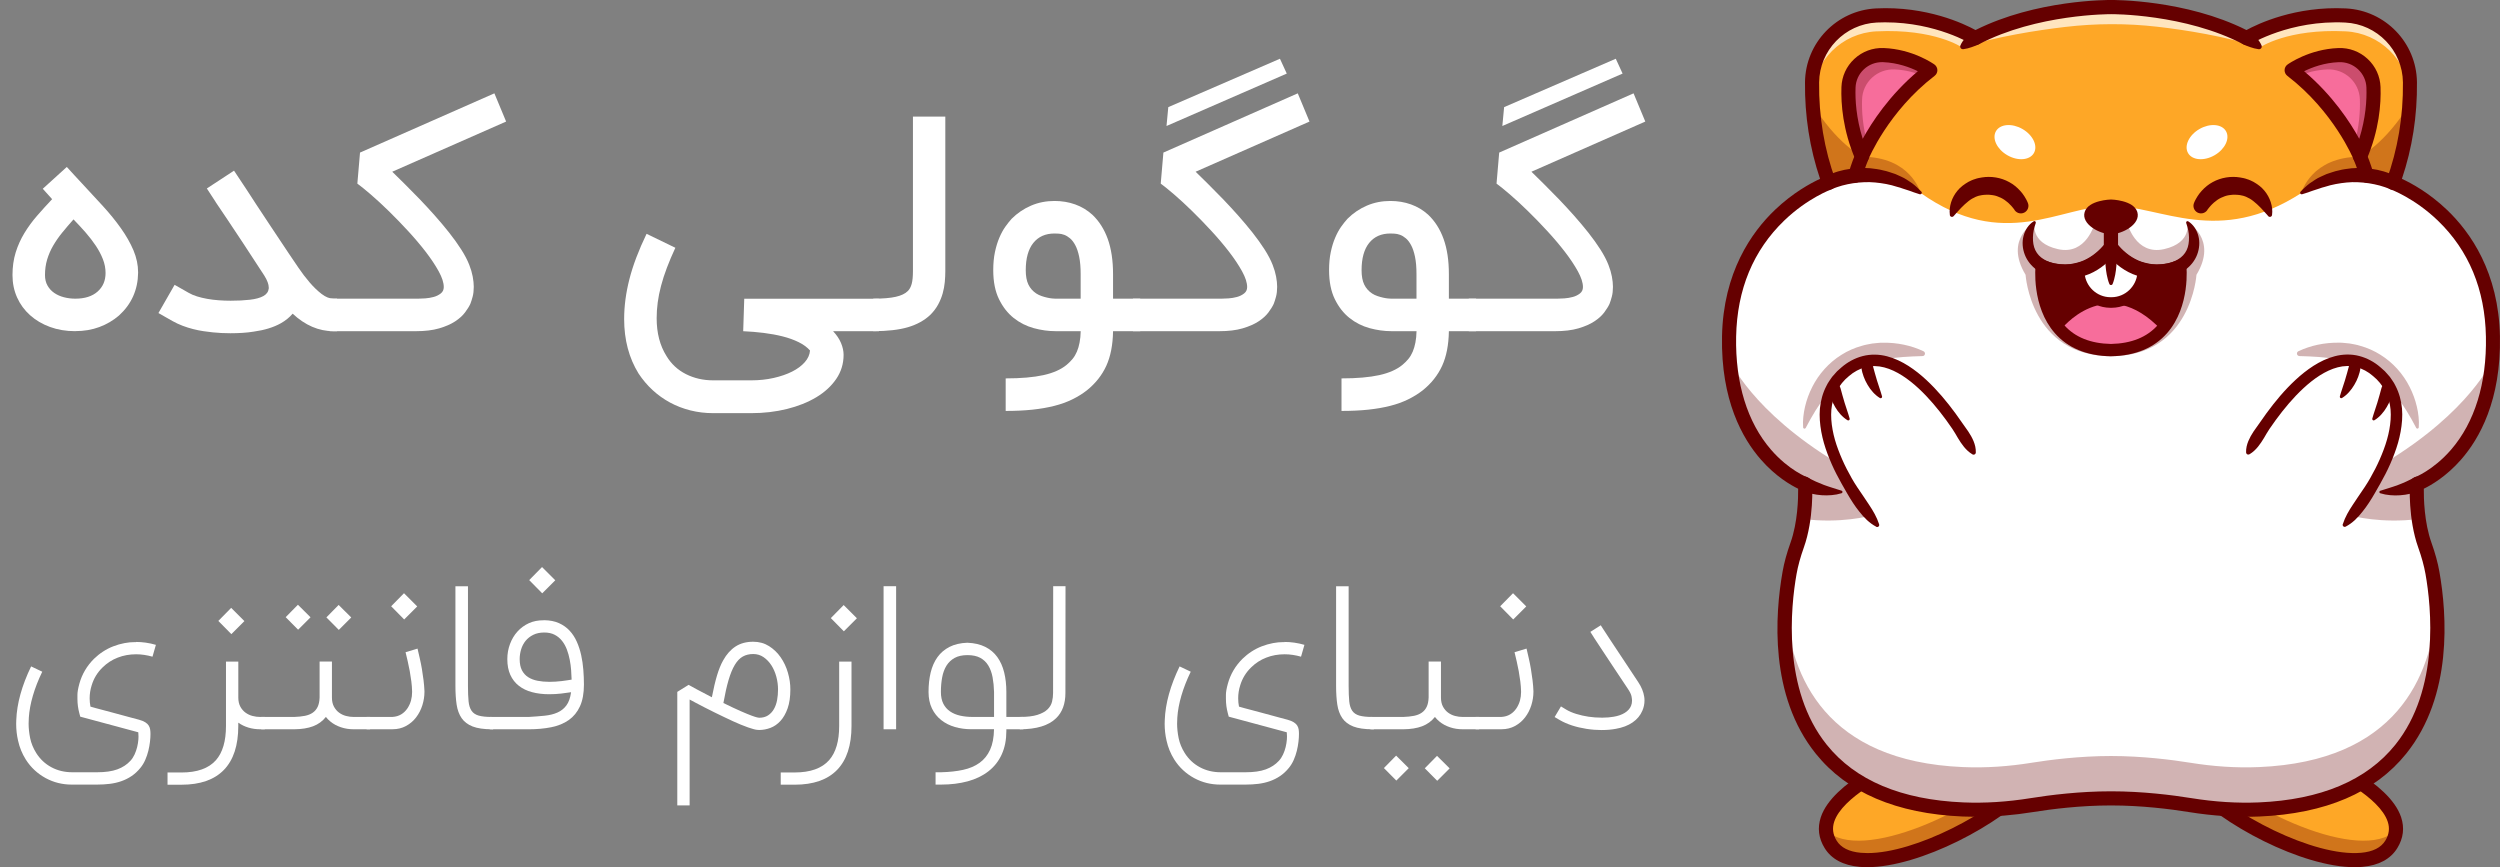 <?xml version="1.0" encoding="UTF-8"?> <svg xmlns="http://www.w3.org/2000/svg" id="Layer_1" data-name="Layer 1" width="956.74" height="331.87" viewBox="0 0 956.74 331.87"><rect x="0" y="0" width="956.74" height="331.87" fill="#808080" stroke="none"/><g><path d="m728.8,290.77s-38.65,15.42-28.23,32.35c10.42,16.94,59.5-5.21,76.22-23.89,16.72-18.67-47.99-8.47-47.99-8.47h0Z" style="fill: #fea726;"></path><g style="fill: none; opacity: .3;"><path d="m775.11,289.57c-.43.7-.99,1.44-1.7,2.24-15.98,17.85-61.5,38.86-74.6,25.91.09,1.77.64,3.58,1.77,5.41,10.42,16.94,59.5-5.21,76.22-23.89,4.61-5.14,3.03-8.09-1.68-9.67h0Z" style="fill: #650000;"></path></g><path d="m714.61,331.87c-1.01,0-1.99-.04-2.94-.13-6.3-.56-10.81-2.99-13.4-7.2-2.31-3.75-2.8-7.72-1.45-11.8,4.57-13.81,29.9-24.05,30.98-24.48.19-.07.38-.13.58-.16.11-.02,11.67-1.83,23.65-2.53,23.03-1.35,27.86,2.46,29.49,5.45,1.57,2.88.65,6.25-2.72,10.02-13.04,14.56-44.18,30.82-64.19,30.82Zm14.91-38.47c-6.89,2.8-24.47,11.69-27.57,21.05-.83,2.52-.53,4.9.92,7.26,1.65,2.68,4.77,4.25,9.28,4.65.82.07,1.68.11,2.56.11,18.32,0,48.02-15.58,60.06-29.03,1.76-1.96,2.27-3.34,2-3.83-.22-.41-2.78-3.92-24.42-2.64-10.66.63-20.96,2.15-22.83,2.43h0Z" style="fill: #650000;"></path></g><g><path d="m886.92,290.77s38.65,15.42,28.23,32.35c-10.42,16.94-59.5-5.21-76.22-23.89-16.72-18.67,47.99-8.47,47.99-8.47h0Z" style="fill: #fea726;"></path><g style="fill: none; opacity: .3;"><path d="m840.61,289.57c.43.7.99,1.44,1.7,2.24,15.98,17.85,61.5,38.86,74.6,25.91-.09,1.77-.64,3.58-1.77,5.41-10.42,16.94-59.5-5.21-76.22-23.89-4.61-5.14-3.03-8.09,1.68-9.67h0Z" style="fill: #650000;"></path></g><path d="m901.11,331.87c-20.01,0-51.15-16.26-64.19-30.82-3.37-3.77-4.29-7.14-2.72-10.02,1.63-2.99,6.45-6.81,29.49-5.45,11.99.71,23.54,2.51,23.65,2.53.2.03.39.09.58.16,1.08.43,26.4,10.67,30.98,24.48,1.35,4.07.86,8.04-1.45,11.8-2.59,4.21-7.1,6.64-13.4,7.2-.95.09-1.93.13-2.94.13h0Zm-46.35-41.18c-13.76,0-15.62,2.58-15.81,2.92-.27.49.25,1.87,2,3.83,12.61,14.09,44.63,30.54,62.62,28.92,4.51-.4,7.63-1.97,9.28-4.65,1.45-2.36,1.76-4.74.92-7.26-3.1-9.36-20.68-18.25-27.57-21.05-1.87-.28-12.2-1.81-22.87-2.43-3.28-.19-6.12-.27-8.58-.27h0Z" style="fill: #650000;"></path></g><g><path d="m924.93,185.24s-.72,12.84,3.03,23.33c1.25,3.49,2.29,7.05,2.93,10.71,3.95,22.41,8.81,87.3-66.4,90.5-8.81.38-17.63-.26-26.33-1.67-6.84-1.1-18.23-2.57-30.29-2.57s-23.45,1.47-30.29,2.57c-8.7,1.41-17.52,2.05-26.33,1.67-75.21-3.2-70.35-68.09-66.4-90.5.64-3.65,1.68-7.21,2.93-10.71,1.16-3.25,1.89-6.72,2.35-9.96,1.02-7.24.68-13.36.68-13.36,0,0-25.91-9.39-28.84-47.36-.22-2.86-.32-5.89-.26-9.09.86-45.23,37.62-58.63,38.21-58.85h0s0,0,0-.01c-3.92-10.75-5.65-21.06-6.21-29.99-.19-2.98-.25-5.8-.22-8.44.14-13.73,10.93-24.91,24.64-25.58,22.25-1.09,37.82,8.65,37.82,8.65,23.16-12.16,51.92-11.87,51.92-11.87,0,0,28.76-.29,51.92,11.87,0,0,15.57-9.75,37.82-8.65,13.71.68,24.5,11.85,24.64,25.58.11,10.53-1.21,24.1-6.44,38.44,0,0,37.34,13.25,38.21,58.85.86,45.6-29.1,56.45-29.1,56.45h0Z" style="fill: #fff;"></path><path d="m922.25,31.5c-.14-13.73-10.93-24.91-24.64-25.58-22.25-1.09-37.82,8.65-37.82,8.65-23.16-12.16-51.92-11.87-51.92-11.87,0,0-28.76-.29-51.92,11.87,0,0-15.57-9.75-37.82-8.65-13.71.68-24.5,11.85-24.64,25.58-.11,10.53,1.21,24.1,6.44,38.42,0,0,0,.01,0,.01,0,0,15.66-9.85,35.07,3.91,31.96,22.65,53.58,4.93,72.88,4.93s41.01,15.67,72.88-4.93c19.98-12.92,35.07-3.91,35.07-3.91,0,0,0,0,0-.01,5.23-14.33,6.55-27.89,6.44-38.42h0Z" style="fill: #fea726;"></path><ellipse cx="771.1" cy="54.39" rx="5.79" ry="8.38" transform="translate(338.45 694.99) rotate(-60)" style="fill: #fff;"></ellipse><ellipse cx="844.62" cy="54.39" rx="8.38" ry="5.79" transform="translate(85.96 429.6) rotate(-30)" style="fill: #fff;"></ellipse><g style="fill: none; opacity: .3;"><path d="m864.49,293.56c-8.81.38-17.63-.26-26.33-1.67-6.84-1.1-18.23-2.57-30.29-2.57s-23.45,1.47-30.29,2.57c-8.7,1.41-17.52,2.05-26.33,1.67-52.44-2.23-65.95-34.46-67.99-61.36-1.97,27.93,4.3,74.86,67.99,77.58,8.81.38,17.63-.26,26.33-1.67,6.84-1.1,18.23-2.57,30.29-2.57s23.45,1.47,30.29,2.57c8.7,1.41,17.52,2.05,26.33,1.67,63.68-2.71,69.96-49.65,67.99-77.58-2.03,26.9-15.54,59.13-67.99,61.36Z" style="fill: #650000;"></path></g><g style="fill: none; opacity: .3;"><path d="m715.62,197.42s-11.32,3.05-25.5,1.19c1.02-7.24.68-13.36.68-13.36,0,0-25.91-9.39-28.84-47.36,0,0,8.43,19.57,41.22,39.33,0,0,3.83,11.75,12.44,20.21h0Z" style="fill: #650000;"></path></g><g style="fill: none; opacity: .3;"><path d="m900.1,197.42s11.32,3.05,25.5,1.19c-1.02-7.24-.68-13.36-.68-13.36,0,0,25.91-9.39,28.84-47.36,0,0-8.43,19.57-41.22,39.33,0,0-3.83,11.75-12.44,20.21h0Z" style="fill: #650000;"></path></g><g style="fill: none; opacity: .3;"><path d="m690.05,163.56c-.11-1.36-.07-2.67.07-4,.13-1.32.36-2.63.66-3.93.61-2.6,1.54-5.15,2.78-7.58,2.45-4.86,6.3-9.24,11.12-12.24,2.39-1.52,5.01-2.68,7.72-3.43,1.34-.44,2.72-.64,4.08-.91.69-.08,1.38-.15,2.06-.21.34-.03.68-.07,1.03-.09l1.03-.02c5.47-.07,10.78,1.03,15.53,3.28.48.23.69.81.46,1.29-.16.34-.49.54-.84.55h0c-5.1.16-9.94.36-14.51,1.26-1.15.14-2.24.53-3.36.75-1.08.36-2.17.63-3.21,1.06-1.06.37-2.05.85-3.07,1.3-.49.26-.97.53-1.46.78-.49.25-.95.57-1.42.84-3.74,2.34-7.01,5.44-9.91,9.1-2.88,3.67-5.41,7.85-7.75,12.37l-.02.03c-.13.26-.45.36-.71.23-.17-.09-.27-.25-.28-.43h0Z" style="fill: #650000;"></path></g><g style="fill: none; opacity: .3;"><path d="m924.66,163.73c-2.34-4.52-4.87-8.69-7.75-12.37-2.9-3.66-6.17-6.76-9.91-9.1-.48-.28-.93-.6-1.42-.84-.49-.24-.98-.51-1.46-.78-1.01-.44-2.01-.93-3.07-1.3-1.03-.43-2.13-.7-3.21-1.06-1.12-.22-2.2-.61-3.36-.75-4.56-.9-9.41-1.11-14.51-1.26h0c-.54-.02-.95-.46-.94-1,.01-.38.24-.69.55-.85,4.75-2.24,10.06-3.34,15.53-3.28l1.03.02c.34.01.68.06,1.03.09.69.06,1.37.13,2.06.21,1.36.26,2.75.46,4.08.91,2.7.75,5.33,1.91,7.71,3.43,4.82,3,8.67,7.38,11.12,12.24,1.24,2.43,2.17,4.98,2.78,7.58.3,1.3.54,2.61.66,3.93.14,1.32.18,2.64.07,4-.02.29-.28.51-.57.48-.19-.01-.34-.13-.43-.28l-.02-.03h0Z" style="fill: #650000;"></path></g><g style="fill: none; opacity: .3;"><path d="m734.98,73.85c-17.77-12.08-35.06-3.9-35.06-3.9,0,0,0,0,0-.01-3.92-10.75-5.65-21.06-6.21-29.99,8.92,14.71,18.82,20.02,18.82,20.02,18.67.07,22.35,13.47,22.46,13.89Z" style="fill: #650000;"></path></g><g style="fill: none; opacity: .3;"><path d="m880.75,73.85c17.77-12.08,35.06-3.9,35.06-3.9,0,0,0,0,0-.01,3.92-10.75,5.65-21.06,6.21-29.99-8.92,14.71-18.82,20.02-18.82,20.02-18.67.07-22.35,13.47-22.46,13.89Z" style="fill: #650000;"></path></g><g style="fill: none; opacity: .3;"><path d="m837.04,85.03s2.11,7.82-8.85,10.31c-10.97,2.5-14.11-9.97-14.11-9.97l-6.21-.35-6.21.35s-3.15,12.46-14.11,9.97c-10.97-2.5-8.85-10.31-8.85-10.31,0,0-11.88,6.3-3.52,20.14,0,0,1.96,31.14,32.7,31.14s32.7-31.14,32.7-31.14c8.36-13.84-3.52-20.14-3.52-20.14h0Z" style="fill: #650000;"></path></g><g style="fill: none; opacity: .7;"><path d="m718.12,12c22.25-1.09,32.69,6.12,32.69,6.12,13.59-4.15,28.47-6.51,39.62-7.82,11.7-1.37,23.52-1.41,35.23-.06,11.02,1.27,25.63,3.62,39.27,7.87,0,0,10.43-7.21,32.69-6.12,13.26.65,23.78,11.12,24.59,24.22.05-1.63.07-3.21.05-4.72-.14-13.73-10.93-24.91-24.64-25.58-22.25-1.09-37.82,8.65-37.82,8.65-23.16-12.16-51.92-11.87-51.92-11.87,0,0-28.76-.29-51.92,11.87,0,0-15.57-9.75-37.82-8.65-13.71.68-24.5,11.85-24.64,25.58-.02,1.51,0,3.09.05,4.72.81-13.1,11.34-23.57,24.59-24.22h0Z" style="fill: #fff;"></path></g><g><path d="m698.64,67.57c.26-.15.45-.24.65-.34.2-.11.4-.2.59-.29.39-.19.79-.36,1.18-.51.79-.33,1.58-.58,2.38-.83,1.61-.46,3.24-.82,4.89-1.03,3.3-.42,6.65-.43,9.91.14.82.07,1.62.32,2.42.49l1.2.28c.4.09.78.24,1.18.36l2.33.77c.75.32,1.49.66,2.23,1.01,1.5.63,2.81,1.63,4.15,2.5.34.22.64.48.95.75.31.26.61.53.9.8.6.54,1.17,1.1,1.71,1.68.23.24.21.62-.03.85-.16.15-.37.19-.57.14h-.05c-.77-.23-1.51-.47-2.23-.73-.73-.23-1.4-.58-2.14-.76-.71-.23-1.43-.45-2.13-.69-.35-.11-.69-.26-1.04-.36l-1.06-.29c-2.77-.92-5.62-1.41-8.45-1.68l-2.13-.13c-.71,0-1.42.04-2.13.03-1.41.05-2.82.19-4.22.4-1.4.2-2.77.52-4.13.87-.66.21-1.35.39-1.99.62-.33.11-.65.23-.96.35-.16.06-.32.12-.46.18l-.39.16-.22.09c-1.38.57-2.95-.09-3.52-1.46-.53-1.28,0-2.72,1.17-3.38h0Z" style="fill: #650000;"></path><path d="m692.15,182.9s.16.09.25.14l.33.18.7.36c.48.24.97.48,1.47.71,1.01.46,2.05.89,3.11,1.29,1.08.37,2.17.78,3.29,1.11l3.46,1.09h0c.27.09.42.37.33.64-.05.17-.19.29-.34.34-.61.18-1.23.33-1.85.46-.62.11-1.26.21-1.89.26-1.27.13-2.55.12-3.83.04-1.28-.09-2.57-.28-3.85-.57-.64-.14-1.28-.33-1.91-.54-.32-.11-.64-.22-.96-.36-.16-.07-.32-.13-.49-.21-.17-.08-.3-.14-.55-.27l-.23-.12c-1.32-.71-1.81-2.36-1.1-3.68s2.36-1.81,3.68-1.1c.12.06.24.14.35.22h0Z" style="fill: #650000;"></path><path d="m914.52,72.32l-.39-.16c-.14-.06-.3-.12-.46-.18-.31-.12-.63-.24-.96-.35-.65-.24-1.33-.41-1.99-.62-1.36-.34-2.73-.67-4.13-.87-1.39-.21-2.8-.35-4.22-.4-.71,0-1.42-.02-2.13-.03l-2.13.13c-2.83.28-5.68.77-8.45,1.68l-1.06.29c-.35.1-.69.24-1.04.36-.7.24-1.41.46-2.13.69-.74.18-1.4.54-2.14.76-.72.26-1.46.5-2.23.71h-.05c-.32.1-.65-.08-.74-.4-.06-.21,0-.42.14-.57.54-.59,1.12-1.15,1.71-1.68.29-.27.59-.54.9-.8.3-.27.61-.53.95-.75,1.34-.87,2.65-1.87,4.15-2.5.73-.35,1.47-.69,2.23-1.01l2.33-.77c.39-.12.78-.27,1.18-.36l1.2-.28c.8-.17,1.6-.42,2.42-.49,3.26-.57,6.62-.56,9.91-.14,1.65.21,3.28.57,4.89,1.03.8.26,1.6.51,2.38.83.39.15.79.32,1.18.51.19.09.39.18.59.29.2.1.39.19.65.34,1.3.73,1.76,2.37,1.03,3.67-.68,1.2-2.14,1.69-3.38,1.18l-.22-.09h0Z" style="fill: #650000;"></path><path d="m926.27,187.59c-.24.13-.37.19-.55.27-.16.08-.32.14-.49.21-.32.14-.64.25-.96.36-.63.21-1.27.4-1.91.54-1.28.29-2.56.48-3.85.57-1.28.09-2.57.09-3.83-.04-.63-.05-1.26-.16-1.89-.26-.62-.13-1.24-.28-1.85-.46-.27-.08-.42-.36-.34-.63.05-.17.18-.29.33-.34h.01s3.46-1.09,3.46-1.09c1.13-.33,2.22-.74,3.29-1.11,1.07-.41,2.11-.83,3.11-1.29.5-.23.99-.47,1.47-.71l.7-.36.33-.18c.1-.05.23-.13.25-.14,1.2-.9,2.9-.66,3.8.54.9,1.2.66,2.9-.54,3.8-.11.08-.22.15-.33.21l-.24.13h0Z" style="fill: #650000;"></path><path d="m905.71,69.89c-1.19,0-2.29-.8-2.61-2.01-.86-3.24-2.37-6.84-2.39-6.88-.58-1.38.07-2.96,1.45-3.54,1.38-.58,2.96.07,3.54,1.44.07.16,1.67,3.98,2.63,7.58.39,1.44-.47,2.92-1.91,3.31-.23.06-.47.09-.7.09h0Z" style="fill: #650000;"></path><path d="m710.01,69.89c-.23,0-.46-.03-.7-.09-1.44-.39-2.3-1.87-1.91-3.31.96-3.6,2.56-7.42,2.63-7.58.58-1.38,2.16-2.02,3.54-1.44s2.02,2.16,1.45,3.54c-.01.04-1.52,3.65-2.39,6.88-.32,1.21-1.41,2.01-2.61,2.01h0Z" style="fill: #650000;"></path><path d="m757.37,16.87c-.42.24-.9.45-1.38.64-.48.19-.97.37-1.46.54-.49.17-1,.32-1.52.46-.52.13-1.06.24-1.62.31h-.07c-.56.09-1.08-.31-1.16-.87-.02-.18,0-.36.07-.52.24-.59.53-1.1.86-1.58.33-.47.67-.92,1.04-1.33.36-.42.74-.82,1.14-1.19.4-.37.79-.73,1.25-1.04h0c1.23-.85,2.92-.53,3.76.7.84,1.23.53,2.92-.71,3.76-.07.05-.14.09-.21.13h0Z" style="fill: #650000;"></path><path d="m861.21,12.28c.46.31.86.67,1.25,1.04.39.38.77.77,1.14,1.19.37.41.71.86,1.04,1.33.32.48.62,1,.86,1.58.21.53-.04,1.13-.57,1.34-.17.07-.35.09-.52.07h-.07c-.57-.09-1.11-.19-1.62-.32-.51-.14-1.03-.28-1.52-.46-.5-.16-.99-.34-1.46-.54-.47-.19-.96-.4-1.38-.64-1.3-.73-1.77-2.38-1.04-3.68s2.38-1.77,3.68-1.04c.07.04.14.08.2.13h0s0,0,0,0Z" style="fill: #650000;"></path><g><path d="m807.86,94.59c12.06,14.73,26.49,7.04,26.49,7.04,0,0,3.52,31.79-26.49,32.37-30.01-.58-26.49-32.37-26.49-32.37,0,0,14.43,7.69,26.49-7.04Z" style="fill: #650000;"></path><path d="m817.95,81.16c-1.38-4.63-10.08-4.81-10.08-4.81,0,0-8.71.18-10.08,4.81-1.38,4.63,5.77,8.47,10.08,8.47s11.46-3.84,10.08-8.47Z" style="fill: #650000;"></path><path d="m788.52,126.34s17.3-22.71,38.69,0c0,0-19.57,17.1-38.69,0Z" style="fill: #f76d9b;"></path><g><path d="m807.86,94.59c3.77,5.69,12.17,8.64,12.17,8.64v.48c0,6.58-5.27,11.97-11.85,12.04-.1,0-.21,0-.32,0s-.21,0-.32,0c-6.58-.07-11.85-5.47-11.85-12.04v-.48s8.4-2.95,12.17-8.64h0Z" style="fill: #fff;"></path><path d="m807.86,117.79h-.33c-7.65-.09-13.86-6.4-13.86-14.07v-.48c0-.86.54-1.63,1.36-1.91.08-.03,7.81-2.81,11.15-7.85.38-.57,1.01-.91,1.69-.91s1.31.34,1.69.91c3.34,5.04,11.07,7.82,11.15,7.85.81.29,1.35,1.05,1.35,1.91v.48c0,7.67-6.21,13.99-13.85,14.07h-.34,0Zm-10.1-13.19c.44,5.06,4.67,9.08,9.81,9.14h.6c5.12-.06,9.35-4.08,9.8-9.14-2.27-.97-6.83-3.21-10.1-6.75-3.27,3.54-7.83,5.78-10.1,6.75Z" style="fill: #650000;"></path><path d="m809.89,94.59c.17,1.17.2,2.35.2,3.52,0,1.17-.06,2.35-.15,3.52-.09,1.17-.24,2.35-.46,3.52-.24,1.17-.51,2.35-.99,3.52-.14.35-.54.51-.88.37-.18-.07-.31-.21-.37-.37-.48-1.17-.75-2.35-.99-3.52-.22-1.17-.37-2.35-.46-3.52-.1-1.17-.16-2.35-.15-3.52,0-1.17.04-2.35.2-3.52.16-1.12,1.2-1.9,2.31-1.74.92.13,1.61.86,1.74,1.74h0Z" style="fill: #650000;"></path></g><path d="m807.86,136.36h-.05c-9.22-.18-16.43-3.16-21.43-8.86-9.01-10.25-7.43-25.49-7.36-26.14.09-.78.55-1.46,1.25-1.83.69-.37,1.52-.36,2.21,0,.51.27,12.92,6.53,23.55-6.45.45-.55,1.12-.87,1.83-.87s1.38.32,1.83.87c10.63,12.99,23.04,6.72,23.56,6.45.69-.36,1.52-.36,2.21,0,.69.37,1.16,1.05,1.24,1.82.07.64,1.64,15.88-7.36,26.14-5,5.7-12.22,8.68-21.43,8.86h-.05,0Zm-24.25-31.39c.05,4.58.92,13.28,6.34,19.43,4.08,4.64,10.11,7.07,17.91,7.23,7.8-.16,13.82-2.59,17.91-7.23,5.42-6.15,6.29-14.85,6.34-19.43-5.1,1.46-15.16,2.6-24.25-6.83-9.08,9.42-19.15,8.29-24.25,6.83h0Z" style="fill: #650000;"></path><path d="m810.56,88.07v6.51l-.41-1.43.15.2c.06.08.12.16.19.25.13.17.27.34.42.5.28.34.6.66.9.99.63.64,1.29,1.26,2,1.82,1.39,1.13,2.92,2.07,4.53,2.79,1.63.69,3.34,1.11,5.09,1.37l1.33.08c.22.01.44.04.67.04l.67-.04,1.35-.06,1.33-.19.67-.09c.22-.03.42-.11.63-.16l1.26-.34,1.17-.49.29-.12.26-.16.53-.32c1.4-.84,2.52-2.02,3.22-3.47.71-1.46.93-3.15.91-4.88-.04-1.76-.36-3.55-1.06-5.49v-.03c-.11-.28.04-.59.31-.69.16-.06.33-.03.46.05,1.95,1.2,3.28,3.31,3.88,5.59.61,2.3.41,4.83-.47,7.15-.88,2.33-2.53,4.37-4.53,5.8l-.76.52-.38.26-.4.2-1.63.79c-.55.2-1.11.38-1.67.57-.28.09-.56.2-.84.26l-.84.18c-.56.11-1.13.24-1.7.34l-1.71.15-.86.07c-.29,0-.58,0-.87-.01l-1.74-.05c-2.32-.22-4.61-.76-6.77-1.65-2.15-.9-4.13-2.15-5.9-3.61-.89-.73-1.7-1.54-2.49-2.38-.38-.43-.76-.86-1.11-1.33-.18-.22-.35-.46-.53-.71-.09-.12-.17-.24-.26-.38l-.29-.44h0c-.28-.43-.41-.92-.41-1.4v-6.55c0-1.49,1.21-2.7,2.7-2.7s2.7,1.21,2.7,2.7h0Z" style="fill: #650000;"></path><path d="m810.56,88.07v6.55c0,.51-.15.99-.41,1.4h0l-.29.44c-.09.13-.17.26-.26.38-.17.24-.35.48-.53.71-.35.47-.73.9-1.11,1.33-.78.84-1.6,1.65-2.49,2.38-1.77,1.46-3.75,2.71-5.9,3.61-2.16.89-4.46,1.43-6.77,1.65l-1.74.05c-.29,0-.58.02-.87.01l-.86-.07-1.71-.15c-.57-.1-1.13-.22-1.7-.34l-.84-.18c-.28-.06-.56-.17-.84-.26-.56-.19-1.12-.37-1.67-.57l-1.63-.79-.4-.2-.38-.26-.76-.52c-2-1.43-3.65-3.47-4.53-5.8-.89-2.32-1.08-4.85-.47-7.15.6-2.28,1.93-4.39,3.88-5.59.25-.16.59-.08.74.18.09.14.1.31.05.46v.03c-.71,1.94-1.04,3.73-1.07,5.49-.03,1.74.2,3.43.91,4.88.7,1.46,1.82,2.63,3.22,3.47l.53.32.26.16.29.12,1.17.49,1.26.34c.21.05.41.13.63.16l.67.09,1.33.19,1.35.06.67.04c.22,0,.45-.03.67-.04l1.33-.08c1.75-.26,3.46-.68,5.09-1.37,1.61-.72,3.14-1.65,4.53-2.79.7-.56,1.36-1.17,2-1.82.3-.33.62-.65.9-.99.15-.17.28-.34.42-.5.07-.09.14-.17.19-.25l.15-.2-.41,1.43v-6.51c0-1.49,1.21-2.7,2.7-2.7s2.7,1.21,2.7,2.7h0Z" style="fill: #650000;"></path><path d="m746.2,82.29c-.23-1.71,0-3.32.49-4.92.51-1.58,1.34-3.1,2.47-4.45,1.11-1.36,2.6-2.44,4.17-3.34l1.23-.59c.41-.2.85-.31,1.28-.46.86-.33,1.74-.46,2.63-.62,3.44-.57,7.26,0,10.45,1.78,1.61.86,3,2.02,4.18,3.32.3.32.57.66.85,1,.26.35.51.7.75,1.07.24.37.47.74.67,1.13.11.19.21.4.31.6.05.1.1.21.15.32l.17.39c.69,1.45.07,3.18-1.38,3.87-1.45.69-3.18.07-3.87-1.38,0,.01-.05-.04-.09-.09l-.12-.15c-.09-.11-.16-.22-.26-.33l-.56-.66c-.39-.44-.81-.83-1.23-1.22-.86-.76-1.79-1.4-2.76-1.87-.98-.45-1.98-.85-3.07-1-.26-.07-.54-.08-.82-.1-.28-.02-.55-.06-.83-.08l-.86.02c-.29,0-.58,0-.84.04-.55.07-1.11.11-1.63.26-.26.07-.54.09-.79.2-.25.1-.5.19-.76.28-.99.43-1.96.98-2.86,1.72-.91.72-1.82,1.55-2.74,2.5-.91.94-1.84,2.01-2.82,3.11l-.08.09c-.31.34-.83.37-1.17.07-.15-.14-.24-.32-.27-.51h0Z" style="fill: #650000;"></path><path d="m867.99,82.64c-.98-1.09-1.91-2.17-2.82-3.11-.91-.95-1.83-1.77-2.74-2.5-.9-.74-1.86-1.29-2.86-1.72-.26-.09-.51-.19-.76-.28-.25-.11-.53-.13-.79-.2-.52-.16-1.08-.2-1.63-.26-.27-.05-.56-.05-.84-.04l-.86-.02c-.28.01-.55.06-.83.08-.28.02-.56.03-.82.1-1.09.15-2.08.55-3.07,1-.97.47-1.9,1.11-2.76,1.87-.42.39-.85.79-1.23,1.22l-.56.66c-.1.11-.18.22-.26.33l-.12.15s-.08.1-.09.09c-.69,1.45-2.42,2.06-3.87,1.38-1.45-.69-2.06-2.42-1.38-3.87l.17-.39c.05-.12.1-.22.15-.32.1-.2.2-.41.31-.6.2-.39.43-.76.67-1.13.24-.36.5-.71.75-1.07.27-.34.55-.68.85-1,1.18-1.3,2.57-2.46,4.18-3.32,3.19-1.77,7.02-2.35,10.45-1.78.88.16,1.77.29,2.63.62.43.16.87.26,1.28.46l1.23.59c1.57.9,3.06,1.98,4.17,3.34,1.13,1.34,1.95,2.86,2.47,4.45.5,1.59.73,3.21.49,4.92-.06.46-.48.77-.94.71-.2-.03-.38-.13-.51-.27l-.08-.09h0Z" style="fill: #650000;"></path></g></g><g><path d="m712.51,59.96s7.53-18.75,26.2-33.08c0,0-7.52-5.39-17.94-5.79-7.1-.27-13.12,5.24-13.37,12.34-.24,6.69.63,16.06,5.11,26.53h0Z" style="fill: #f76d9b;"></path><g style="fill: none; opacity: .3;"><path d="m712.61,38c.23-6.58,5.8-11.68,12.38-11.43,4.37.17,8.18,1.28,11.05,2.45.87-.72,1.75-1.44,2.67-2.15,0,0-7.52-5.39-17.94-5.79-7.1-.27-13.12,5.24-13.37,12.34-.24,6.69.63,16.06,5.11,26.53,0,0,.72-1.78,2.25-4.66-1.91-6.73-2.31-12.7-2.15-17.29h0Z" style="fill: #650000;"></path></g><path d="m712.52,62.66c-1.08,0-2.06-.64-2.48-1.64-4.81-11.24-5.55-21.26-5.33-27.69.15-4.13,1.9-7.96,4.93-10.78,3.06-2.85,7.05-4.33,11.24-4.17,11.11.42,19.08,6.06,19.42,6.3.69.5,1.11,1.3,1.13,2.15.01.86-.38,1.67-1.06,2.19-17.82,13.68-25.27,31.76-25.34,31.94-.41,1.01-1.39,1.68-2.48,1.69h-.03Zm7.75-38.88c-2.59,0-5.05.96-6.95,2.73-1.98,1.83-3.11,4.32-3.21,7.01-.17,4.75.25,11.66,2.75,19.6,3.44-6.29,10.17-16.63,21.09-25.86-2.94-1.44-7.67-3.25-13.28-3.47-.13,0-.27,0-.4,0h0Z" style="fill: #650000;"></path></g><g><path d="m903.21,59.96s-7.53-18.75-26.2-33.08c0,0,7.52-5.39,17.94-5.79,7.1-.27,13.12,5.24,13.37,12.34.24,6.69-.63,16.06-5.11,26.53h0Z" style="fill: #f76d9b;"></path><g style="fill: none; opacity: .3;"><path d="m903.11,38c-.23-6.58-5.8-11.68-12.38-11.43-4.37.17-8.18,1.28-11.05,2.45-.87-.72-1.75-1.44-2.67-2.15,0,0,7.52-5.39,17.94-5.79,7.1-.27,13.12,5.24,13.37,12.34.24,6.69-.63,16.06-5.11,26.53,0,0-.72-1.78-2.25-4.66,1.91-6.73,2.31-12.7,2.15-17.29h0Z" style="fill: #650000;"></path></g><path d="m903.21,62.66h-.03c-1.09-.01-2.07-.68-2.48-1.69-.09-.21-7.53-18.28-25.34-31.94-.68-.52-1.07-1.33-1.06-2.19.01-.86.43-1.65,1.13-2.15.33-.24,8.3-5.87,19.42-6.3,4.19-.17,8.18,1.32,11.24,4.17,3.03,2.82,4.79,6.65,4.93,10.78.23,6.43-.51,16.45-5.33,27.69-.43.99-1.4,1.64-2.48,1.64h0Zm-21.43-35.4c10.92,9.23,17.65,19.57,21.09,25.86,2.5-7.93,2.92-14.84,2.75-19.6-.09-2.68-1.23-5.17-3.21-7.01-2-1.86-4.61-2.83-7.36-2.72-5.6.21-10.34,2.02-13.28,3.47h0Z" style="fill: #650000;"></path></g><path d="m756.18,312.59c-1.7,0-3.39-.04-5.06-.11-25.36-1.08-44.28-9.17-56.24-24.06-17.82-22.17-15.6-53.13-12.7-69.62.61-3.47,1.61-7.12,3.05-11.14,2.75-7.71,2.96-16.95,2.92-20.63-2.8-1.35-8.57-4.65-14.25-11.13-7.05-8.04-15.36-22.74-14.89-47.16.47-24.49,11.28-39.85,20.27-48.43,6.9-6.58,13.71-10.24,17.25-11.87-3.96-11.71-5.9-24.13-5.76-36.97.16-15.1,12.12-27.51,27.22-28.25,19.32-.95,33.67,5.89,38.03,8.28C779.24-.15,806.71-.01,807.89,0c1.13-.01,28.59-.15,51.82,11.5,4.36-2.38,18.71-9.23,38.03-8.28,15.1.74,27.06,13.15,27.22,28.25.14,12.84-1.8,25.26-5.76,36.97,3.54,1.63,10.36,5.29,17.25,11.87,8.99,8.58,19.8,23.94,20.27,48.43.46,24.42-7.84,39.13-14.89,47.16-5.68,6.48-11.45,9.78-14.25,11.13-.04,3.69.17,12.92,2.92,20.63,1.44,4.03,2.43,7.67,3.05,11.14,2.9,16.48,5.12,47.45-12.7,69.62-11.96,14.88-30.88,22.98-56.24,24.06-8.56.36-17.61-.21-26.88-1.7-7.19-1.16-18.2-2.54-29.86-2.54s-22.67,1.38-29.86,2.54c-7.47,1.2-14.78,1.81-21.82,1.81h0ZM721.57,8.54c-1.09,0-2.19.03-3.32.08-12.25.6-21.95,10.67-22.08,22.91-.14,13.07,1.97,25.69,6.29,37.48.25.68.21,1.43-.09,2.08s-.86,1.16-1.54,1.4c-.09.03-9.06,3.31-17.99,11.89-11.88,11.43-18.08,26.38-18.43,44.46-.34,17.82,4.28,32.78,13.35,43.26,6.84,7.91,13.91,10.58,13.98,10.61,1.01.37,1.71,1.31,1.77,2.39.03.55.7,13.51-3.18,24.39-1.33,3.74-2.25,7.09-2.81,10.26-2.21,12.54-5.51,44.02,11.59,65.29,10.94,13.62,28.52,21.03,52.26,22.04,8.2.35,16.88-.2,25.79-1.64,7.38-1.19,18.7-2.61,30.72-2.61s23.34,1.42,30.72,2.61c8.91,1.44,17.59,1.99,25.79,1.64,23.74-1.01,41.32-8.43,52.26-22.04,17.1-21.28,13.8-52.75,11.59-65.29-.56-3.17-1.48-6.53-2.81-10.26-3.88-10.88-3.22-23.84-3.18-24.39.06-1.08.76-2.02,1.78-2.39.06-.02,7.12-2.7,13.97-10.6,9.07-10.48,13.69-25.44,13.35-43.26-.34-18.07-6.54-33.03-18.43-44.46-8.93-8.58-17.9-11.86-17.99-11.89-.68-.24-1.23-.75-1.54-1.4-.31-.65-.34-1.4-.09-2.08,4.31-11.8,6.43-24.41,6.29-37.48-.13-12.25-9.83-22.31-22.08-22.91-21.07-1.04-36.11,8.16-36.26,8.25-.81.51-1.84.54-2.69.1-22.3-11.71-50.35-11.57-50.64-11.56-.32,0-28.43-.13-50.69,11.56-.85.45-1.88.41-2.69-.1-.14-.09-13.63-8.33-32.94-8.33h0Z" style="fill: #650000;"></path></g><g><path d="m706.65,141.82c-23.54,18.61,11.94,59.28,11.94,59.28l36.91-27.58s-26.06-49.72-48.86-31.7h0Z" style="fill: #fff;"></path><path d="m718.04,201.58c-2.69-1.42-4.65-3.48-6.41-5.69-1.78-2.19-3.29-4.59-4.71-7.04-1.41-2.45-2.83-4.9-4.12-7.43-1.3-2.53-2.44-5.14-3.45-7.83-1.01-2.68-1.82-5.47-2.35-8.35-.52-2.88-.77-5.85-.53-8.86.28-3,1.09-6.02,2.52-8.75l.54-1.02c.19-.34.42-.64.63-.96l.65-.95.33-.47.38-.43,1.52-1.71,1.7-1.51c2.28-1.98,5.07-3.53,8.13-4.32,3.07-.79,6.34-.69,9.3.09,2.98.77,5.7,2.11,8.18,3.68,2.48,1.59,4.74,3.41,6.84,5.36,4.21,3.91,7.84,8.28,11.18,12.83.83,1.14,1.64,2.29,2.44,3.45.79,1.16,1.65,2.29,2.44,3.45.79,1.17,1.48,2.4,2.03,3.71.53,1.32.91,2.73.86,4.36-.02.47-.41.83-.88.81-.14,0-.28-.05-.39-.11l-.03-.02c-1.36-.81-2.36-1.81-3.24-2.87-.86-1.07-1.62-2.2-2.31-3.37-.69-1.17-1.35-2.37-2.12-3.49-.76-1.13-1.55-2.24-2.35-3.34-3.21-4.38-6.69-8.56-10.61-12.19-1.95-1.81-4.03-3.47-6.22-4.88-2.19-1.39-4.51-2.51-6.9-3.13-2.39-.63-4.83-.68-7.13-.09-2.3.6-4.5,1.78-6.39,3.43-3.93,3.18-6.27,7.79-6.71,12.83-.21,2.52,0,5.11.47,7.68.46,2.57,1.21,5.12,2.15,7.62.93,2.5,2.01,4.96,3.24,7.37,1.23,2.4,2.55,4.77,4.06,7.03,1.5,2.26,3.08,4.47,4.55,6.76,1.5,2.27,2.91,4.61,3.81,7.41v.03c.14.41-.09.86-.5.99-.21.07-.43.04-.61-.05h0Z" style="fill: #650000;"></path><path d="m704.33,148.49c.11.36.25.88.37,1.34l.39,1.43c.27.96.54,1.92.84,2.89.31.96.61,1.94.95,2.92.31,1.01.68,1.99.97,3.1v.03c.08.3-.09.6-.39.68-.15.04-.3.01-.43-.06-1-.61-1.89-1.38-2.67-2.24-.78-.86-1.46-1.8-2.04-2.8-.6-.99-1.1-2.04-1.5-3.13-.21-.54-.37-1.1-.53-1.67-.14-.59-.26-1.11-.32-1.82-.11-1.21.77-2.28,1.98-2.4,1.05-.1,2,.55,2.3,1.52l.07.21h0Z" style="fill: #650000;"></path><path d="m716.73,139.99c.11.36.25.88.37,1.34l.39,1.43c.27.96.54,1.92.84,2.89.31.96.61,1.94.95,2.92.31,1.01.68,1.99.97,3.1v.03c.08.3-.09.6-.39.68-.15.04-.3.01-.43-.06-1-.61-1.89-1.38-2.67-2.24-.78-.86-1.46-1.8-2.04-2.8-.6-.99-1.1-2.04-1.5-3.13-.21-.54-.37-1.1-.53-1.67-.14-.59-.26-1.11-.32-1.82-.11-1.21.77-2.28,1.98-2.4,1.05-.1,2,.55,2.3,1.52l.07.21h0Z" style="fill: #650000;"></path></g><g><path d="m909.07,141.82c23.54,18.61-11.94,59.28-11.94,59.28l-36.91-27.58s26.06-49.72,48.86-31.7h0Z" style="fill: #fff;"></path><path d="m896.58,200.61c.9-2.8,2.31-5.14,3.81-7.41,1.46-2.29,3.05-4.5,4.55-6.76,1.51-2.26,2.83-4.63,4.06-7.03,1.23-2.4,2.31-4.87,3.24-7.37.94-2.5,1.68-5.05,2.15-7.62.47-2.57.68-5.16.47-7.68-.43-5.04-2.77-9.64-6.71-12.83-1.89-1.66-4.09-2.84-6.39-3.43-2.31-.59-4.75-.53-7.13.09-2.39.62-4.71,1.74-6.9,3.13-2.19,1.4-4.26,3.06-6.22,4.88-3.92,3.63-7.4,7.81-10.61,12.19-.8,1.1-1.58,2.21-2.35,3.34-.77,1.13-1.43,2.32-2.12,3.49-.7,1.17-1.45,2.3-2.31,3.37-.88,1.06-1.87,2.06-3.24,2.87h-.03c-.4.25-.92.12-1.16-.28-.07-.12-.11-.26-.12-.4-.06-1.64.33-3.04.86-4.36.55-1.31,1.24-2.54,2.03-3.71.79-1.16,1.65-2.29,2.44-3.45.8-1.16,1.6-2.32,2.44-3.45,3.33-4.55,6.96-8.92,11.18-12.83,2.1-1.95,4.37-3.77,6.84-5.36,2.48-1.57,5.19-2.91,8.18-3.68,2.96-.78,6.24-.89,9.3-.09,3.06.79,5.86,2.34,8.13,4.32l1.7,1.51,1.52,1.71.38.43.33.47.65.95c.21.32.45.63.63.96l.54,1.02c1.43,2.73,2.24,5.75,2.52,8.75.25,3.01,0,5.98-.53,8.86-.52,2.88-1.34,5.67-2.35,8.35-1,2.69-2.15,5.31-3.45,7.83-1.29,2.53-2.71,4.98-4.12,7.43-1.41,2.45-2.93,4.84-4.71,7.04-1.75,2.21-3.71,4.28-6.41,5.69-.38.2-.86.05-1.06-.33-.1-.19-.11-.41-.05-.6v-.03s.01,0,.01,0Z" style="fill: #650000;"></path><path d="m915.75,149.15c-.07.71-.18,1.23-.32,1.82-.15.57-.32,1.13-.53,1.67-.4,1.09-.9,2.14-1.5,3.13-.58,1-1.26,1.94-2.04,2.8-.78.86-1.66,1.63-2.67,2.24-.26.16-.6.08-.76-.19-.08-.13-.1-.29-.06-.43v-.03c.29-1.11.67-2.1.97-3.1.34-.98.64-1.96.95-2.92.3-.97.57-1.93.84-2.89l.39-1.43c.12-.46.26-.98.37-1.34l.07-.21c.37-1.16,1.61-1.79,2.76-1.43,1,.32,1.62,1.3,1.52,2.3h0Z" style="fill: #650000;"></path><path d="m903.34,140.65c-.07.71-.18,1.23-.32,1.82-.15.57-.32,1.13-.53,1.67-.4,1.09-.9,2.14-1.5,3.13-.58,1-1.26,1.94-2.04,2.8-.78.86-1.66,1.63-2.67,2.24-.26.16-.6.08-.76-.19-.08-.13-.1-.29-.06-.43v-.03c.29-1.11.67-2.1.97-3.1.34-.98.64-1.96.95-2.92.3-.97.57-1.93.84-2.89l.39-1.43c.12-.46.26-.98.37-1.34l.07-.21c.37-1.16,1.61-1.79,2.76-1.43,1,.32,1.62,1.3,1.52,2.3h0Z" style="fill: #650000;"></path></g><g><path d="m28.81,126.74c-3.52,0-6.75-.54-9.69-1.62-2.94-1.08-5.47-2.58-7.61-4.49-2.14-1.91-3.8-4.18-4.97-6.79-1.17-2.61-1.76-5.47-1.76-8.58s.41-6.02,1.22-8.64c.81-2.61,1.92-5.08,3.32-7.39,1.4-2.31,3.02-4.53,4.86-6.65,1.84-2.12,3.76-4.24,5.77-6.36l-3.58-3.98,9.2-8.35c.87.99,1.85,2.06,2.93,3.21,1.08,1.16,2.07,2.23,2.98,3.21,2.69,2.88,5.32,5.73,7.9,8.55,2.58,2.82,4.87,5.64,6.88,8.47,2.01,2.82,3.62,5.65,4.83,8.49,1.17,2.8,1.76,5.59,1.76,8.35v.28c-.04,3.22-.67,6.2-1.9,8.95-1.23,2.75-3.04,5.2-5.43,7.36-2.2,1.89-4.7,3.36-7.5,4.4-2.8,1.04-5.87,1.56-9.2,1.56Zm-.68-42.78c-1.55,1.74-2.99,3.43-4.32,5.06-1.33,1.63-2.48,3.3-3.47,5-.99,1.7-1.75,3.48-2.3,5.31-.55,1.84-.82,3.82-.82,5.94,0,1.55.32,2.9.97,4.03.64,1.14,1.51,2.07,2.58,2.81,1.08.74,2.32,1.29,3.72,1.65,1.4.36,2.84.54,4.32.54,3.64,0,6.48-.9,8.52-2.7,2.05-1.8,3.07-4.18,3.07-7.13,0-1.78-.34-3.54-1.02-5.28-.68-1.74-1.59-3.47-2.73-5.17s-2.44-3.4-3.92-5.09c-1.48-1.68-3.01-3.34-4.6-4.97Z" style="fill: #fff;"></path><path d="m128.98,114.3v12.44h-1.42c-5.57,0-10.76-2.23-15.57-6.7-1.21,1.44-2.73,2.67-4.55,3.69-2.77,1.55-6.21,2.61-10.34,3.18-1.4.23-2.85.39-4.35.48-1.5.09-3.02.14-4.57.14-2.31,0-4.56-.11-6.76-.34-1.1-.11-2.28-.27-3.55-.45-1.27-.19-2.59-.45-3.95-.8-1.36-.34-2.72-.77-4.06-1.28-1.34-.51-2.62-1.11-3.83-1.79l-5.4-3.07,6.19-10.8,5.4,3.07c.91.53,1.97.99,3.18,1.36,1.21.38,2.52.69,3.92.94,1.4.25,2.86.43,4.38.54,1.51.11,3.03.17,4.55.17,2.73,0,5.18-.12,7.36-.37,2.18-.25,3.89-.71,5.14-1.39,1.25-.68,1.95-1.65,2.1-2.9v-.4c0-1.21-.57-2.73-1.7-4.55-3.03-4.66-5.74-8.81-8.13-12.44-2.39-3.64-4.39-6.66-6.02-9.06-1.63-2.41-2.82-4.18-3.58-5.31-.61-.87-.91-1.33-.91-1.36l.06.06-3.41-5.23,10.4-6.82,3.47,5.23,1.36,2.05c.87,1.36,2.08,3.23,3.64,5.6,1.55,2.37,3.4,5.16,5.54,8.38,2.14,3.22,4.46,6.7,6.96,10.45,1.1,1.63,2.33,3.45,3.69,5.45,1.36,2.01,2.79,3.88,4.29,5.63,1.5,1.74,3.02,3.21,4.57,4.4,1.55,1.19,3.05,1.79,4.49,1.79h1.42Z" style="fill: #fff;"></path><path d="m126.14,126.74v-12.44h33.92c.68,0,1.57-.04,2.67-.11,1.1-.08,2.17-.26,3.21-.54,1.04-.28,1.95-.73,2.73-1.34.78-.61,1.16-1.42,1.16-2.44,0-1.67-.64-3.67-1.93-6.02-1.29-2.35-2.95-4.84-4.97-7.47-2.03-2.63-4.29-5.3-6.79-8.01-2.5-2.71-4.97-5.26-7.41-7.64s-4.74-4.5-6.88-6.34c-2.14-1.84-3.84-3.21-5.09-4.12l1.02-11.88,51.42-22.67,4.49,10.8-43.58,19.2c1.4,1.36,3,2.94,4.8,4.72,1.8,1.78,3.67,3.68,5.63,5.71,1.95,2.03,3.9,4.14,5.85,6.33,1.95,2.2,3.79,4.38,5.51,6.56,1.72,2.18,3.26,4.32,4.6,6.42,1.34,2.1,2.38,4.08,3.1,5.94.61,1.55,1.04,3.04,1.31,4.46.26,1.42.4,2.72.4,3.89,0,1.44-.14,2.7-.43,3.78s-.58,2-.88,2.76c-.45.99-1.14,2.08-2.05,3.3-.91,1.21-2.17,2.35-3.78,3.41-1.61,1.06-3.65,1.95-6.11,2.67-2.46.72-5.45,1.08-8.98,1.08h-32.95Z" style="fill: #fff;"></path><path d="m318.81,126.74c1.36,1.44,2.38,2.94,3.04,4.52.66,1.57.99,3.08.99,4.52,0,3.41-.94,6.49-2.81,9.23-1.88,2.75-4.42,5.09-7.64,7.02-3.22,1.93-6.97,3.43-11.25,4.49-4.28,1.06-8.83,1.59-13.64,1.59h-14.55c-3.03,0-5.94-.35-8.72-1.05-2.78-.7-5.39-1.7-7.81-3.01-2.42-1.31-4.65-2.9-6.68-4.77-2.03-1.88-3.82-3.99-5.37-6.34-3.67-5.95-5.51-12.9-5.51-20.85,0-4.92.67-10.02,2.02-15.28,1.34-5.26,3.53-11.04,6.56-17.33l11.02,5.34c-1.25,2.69-2.33,5.24-3.24,7.64-.91,2.41-1.66,4.72-2.24,6.93-.59,2.22-1.01,4.35-1.28,6.39-.27,2.05-.4,4.05-.4,6.02,0,5.64,1.25,10.45,3.75,14.43,1.82,3.03,4.3,5.34,7.44,6.93,3.14,1.59,6.63,2.39,10.45,2.39h14.55c3.03,0,5.89-.3,8.58-.91,2.69-.61,5.05-1.42,7.07-2.44,2.03-1.02,3.65-2.23,4.86-3.61,1.21-1.38,1.88-2.87,1.99-4.46-1.1-1.25-2.56-2.32-4.38-3.21-1.82-.89-3.85-1.62-6.11-2.19-2.25-.57-4.67-1.01-7.24-1.33-2.58-.32-5.19-.54-7.84-.65l.4-12.44h51.53v12.44h-17.56Z" style="fill: #fff;"></path><path d="m334.21,114.3c3.64,0,6.5-.24,8.58-.71,2.08-.47,3.62-1.2,4.6-2.19.68-.64,1.18-1.56,1.51-2.76.32-1.19.48-2.81.48-4.86v-59.15h12.39v59.15c0,1.33-.07,2.71-.2,4.15-.13,1.44-.4,2.88-.8,4.32-.4,1.44-.98,2.86-1.73,4.26-.76,1.4-1.76,2.73-3.01,3.98-2.24,2.12-5.08,3.69-8.52,4.72-3.45,1.02-7.88,1.53-13.3,1.53v-12.44Z" style="fill: #fff;"></path><path d="m384.89,144.81c5.87,0,10.68-.42,14.43-1.25,3.75-.83,6.7-2.14,8.86-3.92.87-.72,1.64-1.49,2.3-2.3.66-.81,1.21-1.74,1.65-2.78.44-1.04.78-2.2,1.02-3.47.25-1.27.39-2.72.43-4.35h-9.6c-2.77,0-5.56-.39-8.38-1.16-2.82-.78-5.38-2.07-7.67-3.89-2.29-1.82-4.17-4.22-5.63-7.22-1.46-2.99-2.19-6.69-2.19-11.08,0-2.58.22-4.89.65-6.93.44-2.05.99-3.87,1.68-5.48.68-1.61,1.44-3,2.27-4.18.83-1.17,1.65-2.2,2.44-3.07,2.16-2.16,4.63-3.83,7.41-5.03s5.79-1.79,9.01-1.79c2.8,0,5.43.44,7.87,1.31,2.44.87,4.63,2.18,6.56,3.92,2.61,2.46,4.59,5.57,5.94,9.32,1.34,3.75,2.02,8.24,2.02,13.47v9.38h10.4v12.44h-10.4c-.08,5.23-.94,9.64-2.58,13.24-1.65,3.6-4.12,6.72-7.42,9.38-1.7,1.33-3.58,2.49-5.63,3.49-2.05,1-4.34,1.83-6.88,2.47-2.54.64-5.33,1.13-8.38,1.45-3.05.32-6.45.48-10.2.48v-12.44Zm18.69-55.45c-3.49,0-6.19,1.2-8.13,3.61-1.93,2.41-2.9,5.88-2.9,10.43,0,2.27.34,4.11,1.02,5.51.68,1.4,1.69,2.54,3.01,3.41.64.42,1.34.75,2.07.99.74.25,1.45.45,2.13.6.68.15,1.3.26,1.85.31.55.06.99.09,1.33.09h9.6v-9.38c0-2.65-.19-4.88-.57-6.68-.38-1.8-.87-3.27-1.48-4.4-.61-1.14-1.28-2.02-2.02-2.64s-1.48-1.07-2.22-1.34c-.74-.26-1.44-.42-2.1-.45-.66-.04-1.2-.06-1.62-.06Z" style="fill: #fff;"></path><path d="m433.58,126.74v-12.44h33.92c.68,0,1.57-.04,2.67-.11,1.1-.08,2.17-.26,3.21-.54,1.04-.28,1.95-.73,2.73-1.34.78-.61,1.17-1.42,1.17-2.44,0-1.67-.64-3.67-1.93-6.02-1.29-2.35-2.95-4.84-4.97-7.47-2.03-2.63-4.29-5.3-6.79-8.01-2.5-2.71-4.97-5.26-7.41-7.64s-4.74-4.5-6.88-6.34c-2.14-1.84-3.84-3.21-5.09-4.12l1.02-11.88,51.42-22.67,4.49,10.8-43.58,19.2c1.4,1.36,3,2.94,4.8,4.72,1.8,1.78,3.67,3.68,5.63,5.71,1.95,2.03,3.9,4.14,5.85,6.33,1.95,2.2,3.79,4.38,5.51,6.56,1.72,2.18,3.26,4.32,4.6,6.42,1.34,2.1,2.38,4.08,3.1,5.94.61,1.55,1.04,3.04,1.31,4.46.26,1.42.4,2.72.4,3.89,0,1.44-.14,2.7-.43,3.78s-.58,2-.88,2.76c-.45.99-1.14,2.08-2.04,3.3-.91,1.21-2.17,2.35-3.78,3.41-1.61,1.06-3.65,1.95-6.11,2.67-2.46.72-5.45,1.08-8.98,1.08h-32.95Zm13.52-85.74l42.73-18.52,2.61,5.68-46.02,20.06.68-7.22Z" style="fill: #fff;"></path><path d="m513.41,144.81c5.87,0,10.68-.42,14.43-1.25,3.75-.83,6.7-2.14,8.86-3.92.87-.72,1.64-1.49,2.3-2.3.66-.81,1.21-1.74,1.65-2.78.43-1.04.78-2.2,1.02-3.47.25-1.27.39-2.72.43-4.35h-9.6c-2.76,0-5.56-.39-8.38-1.16-2.82-.78-5.38-2.07-7.67-3.89-2.29-1.82-4.17-4.22-5.63-7.22-1.46-2.99-2.19-6.69-2.19-11.08,0-2.58.22-4.89.65-6.93s.99-3.87,1.68-5.48c.68-1.61,1.44-3,2.27-4.18.83-1.17,1.65-2.2,2.44-3.07,2.16-2.16,4.63-3.83,7.41-5.03s5.79-1.79,9.01-1.79c2.8,0,5.43.44,7.87,1.31,2.44.87,4.63,2.18,6.56,3.92,2.61,2.46,4.59,5.57,5.94,9.32s2.02,8.24,2.02,13.47v9.38h10.4v12.44h-10.4c-.08,5.23-.94,9.64-2.58,13.24-1.65,3.6-4.12,6.72-7.42,9.38-1.71,1.33-3.58,2.49-5.63,3.49-2.05,1-4.34,1.83-6.88,2.47-2.54.64-5.33,1.13-8.38,1.45-3.05.32-6.45.48-10.2.48v-12.44Zm18.69-55.45c-3.49,0-6.19,1.2-8.13,3.61-1.93,2.41-2.9,5.88-2.9,10.43,0,2.27.34,4.11,1.02,5.51.68,1.4,1.69,2.54,3.01,3.41.64.42,1.33.75,2.07.99.74.25,1.45.45,2.13.6.68.15,1.3.26,1.85.31.55.06.99.09,1.33.09h9.6v-9.38c0-2.65-.19-4.88-.57-6.68-.38-1.8-.87-3.27-1.48-4.4-.61-1.14-1.28-2.02-2.02-2.64-.74-.63-1.48-1.07-2.22-1.34-.74-.26-1.44-.42-2.1-.45-.66-.04-1.2-.06-1.62-.06Z" style="fill: #fff;"></path><path d="m562.1,126.74v-12.44h33.92c.68,0,1.57-.04,2.67-.11,1.1-.08,2.17-.26,3.21-.54,1.04-.28,1.95-.73,2.73-1.34.78-.61,1.16-1.42,1.16-2.44,0-1.67-.64-3.67-1.93-6.02-1.29-2.35-2.95-4.84-4.97-7.47-2.03-2.63-4.29-5.3-6.79-8.01-2.5-2.71-4.97-5.26-7.41-7.64s-4.74-4.5-6.88-6.34c-2.14-1.84-3.84-3.21-5.09-4.12l1.02-11.88,51.42-22.67,4.49,10.8-43.58,19.2c1.4,1.36,3,2.94,4.8,4.72,1.8,1.78,3.67,3.68,5.63,5.71,1.95,2.03,3.9,4.14,5.85,6.33,1.95,2.2,3.79,4.38,5.51,6.56,1.72,2.18,3.26,4.32,4.6,6.42,1.34,2.1,2.38,4.08,3.1,5.94.61,1.55,1.04,3.04,1.31,4.46.26,1.42.4,2.72.4,3.89,0,1.44-.14,2.7-.43,3.78s-.58,2-.88,2.76c-.45.99-1.14,2.08-2.04,3.3-.91,1.21-2.17,2.35-3.78,3.41-1.61,1.06-3.65,1.95-6.11,2.67-2.46.72-5.46,1.08-8.98,1.08h-32.96Zm13.52-85.74l42.73-18.52,2.61,5.68-46.02,20.06.68-7.22Z" style="fill: #fff;"></path></g><g><path d="m52.02,245.67c1.25,0,2.51.09,3.78.27s2.55.46,3.86.84l-1.3,4.53c-2.15-.61-4.25-.92-6.29-.92-2.48,0-4.81.42-7,1.27-2.19.84-4.12,2.1-5.81,3.76-2,1.94-3.39,4.23-4.18,6.87-.51,1.61-.77,3.26-.77,4.95,0,1.05.1,2.11.31,3.18.41.13,1.07.31,1.98.56.91.24,1.95.52,3.13.83,1.18.31,2.42.64,3.74,1,1.32.36,2.6.7,3.84,1.04,1.24.33,2.37.64,3.4.92,1.02.28,1.84.5,2.46.65,1.02.28,1.83.61,2.44,1s1.04.81,1.32,1.27c.28.46.46.96.54,1.5s.12,1.1.12,1.69c0,.87-.06,1.87-.19,2.99-.13,1.13-.34,2.28-.63,3.47-.29,1.19-.69,2.35-1.19,3.49-.5,1.14-1.12,2.15-1.86,3.05-1.02,1.25-2.14,2.29-3.36,3.11-1.21.82-2.52,1.47-3.91,1.96-1.39.49-2.86.83-4.41,1.02-1.55.19-3.18.29-4.89.29h-9.78c-1.71,0-3.4-.21-5.06-.61-1.66-.41-3.26-1.03-4.8-1.86-1.53-.83-2.95-1.84-4.24-3.03-1.29-1.19-2.42-2.55-3.4-4.09-1.41-2.25-2.39-4.66-2.95-7.21-.49-2.1-.73-4.25-.73-6.45,0-.49.01-.97.04-1.46.23-6.32,2.12-13.16,5.68-20.52l4.26,2.03c-1.53,3.17-2.73,6.23-3.59,9.19-.86,2.95-1.38,5.75-1.55,8.38-.05.79-.08,1.56-.08,2.3,0,1.76.2,3.62.59,5.56.4,1.94,1.17,3.84,2.32,5.68,1.48,2.35,3.42,4.17,5.81,5.45,2.39,1.28,5.06,1.92,8,1.92h9.48c3.15,0,5.73-.37,7.75-1.11,2.02-.74,3.68-1.83,4.99-3.26.64-.69,1.17-1.49,1.59-2.4.42-.91.75-1.85,1-2.84.24-.98.4-1.98.48-2.97.02-.38.04-.77.04-1.15,0-.54-.03-1.06-.08-1.57l-22.21-5.98-.35-1.3c-.49-1.82-.73-3.64-.73-5.49v-1.61c0-1,.24-2.39.73-4.18.49-1.79,1.2-3.5,2.15-5.12.95-1.62,2.11-3.11,3.49-4.47,1.05-1.02,2.19-1.94,3.43-2.74,1.24-.81,2.55-1.48,3.93-2.01,1.38-.54,2.81-.95,4.3-1.23,1.33-.26,2.67-.38,4.03-.38h.38Z" style="fill: #fff;"></path><path d="m101.32,279.09h-1.76c-1.59,0-3.09-.22-4.51-.65-1.42-.43-2.71-1.06-3.86-1.88v1.27c0,7.42-1.84,13.02-5.5,16.8-3.67,3.79-9.09,5.68-16.25,5.68h-5.33v-4.68h5.33c6.01,0,10.41-1.57,13.2-4.72,2.56-2.92,3.84-7.28,3.84-13.08v-24.63h4.72v13.73c0,1.38.26,2.54.77,3.49.51.95,1.17,1.71,1.98,2.3s1.7,1.01,2.69,1.27c.98.26,1.96.38,2.94.38h1.76v4.72Zm-17.76-41.47l4.91-4.99,5.06,5.06-4.99,4.99-4.99-5.06Z" style="fill: #fff;"></path><path d="m141.64,274.37v4.72h-6.29c-1.71,0-3.34-.25-4.87-.77-1.53-.51-2.88-1.24-4.03-2.19-.69-.56-1.27-1.15-1.73-1.76-1.3,1.64-2.94,2.83-4.91,3.57-1.97.74-4.36,1.13-7.17,1.15h-12.66v-4.72h12.66c1.51-.05,2.85-.19,4.03-.42,1.18-.23,2.17-.63,2.99-1.19.82-.56,1.45-1.31,1.9-2.24.45-.93.7-2.13.75-3.59v-13.77h4.72v13.77c0,1.38.26,2.54.77,3.49.51.95,1.16,1.71,1.96,2.3.79.59,1.68,1.01,2.67,1.27.98.26,1.96.38,2.94.38h6.29Zm-27.55-33.38l-4.76-4.8c.87-.89,1.66-1.69,2.36-2.4s1.48-1.49,2.32-2.36l4.83,4.8-4.76,4.76Zm15.58.08l-4.76-4.8c.87-.89,1.66-1.69,2.36-2.4.7-.7,1.48-1.49,2.32-2.36l4.83,4.79-4.76,4.76Z" style="fill: #fff;"></path><path d="m159.79,248.24c.26,1.1.54,2.32.84,3.64.31,1.33.58,2.71.83,4.12.24,1.42.45,2.86.63,4.32.18,1.46.29,2.85.35,4.18v.23c0,1.74-.27,3.47-.81,5.18-.54,1.71-1.33,3.25-2.38,4.62-1.05,1.37-2.33,2.47-3.86,3.3-1.52.83-3.23,1.25-5.12,1.25h-9.98v-4.72h9.98c1.23-.08,2.31-.4,3.24-.96.93-.56,1.71-1.3,2.34-2.21.63-.91,1.11-1.94,1.44-3.09.28-1.05.42-2.12.42-3.22v-.27c-.03-1.23-.12-2.51-.29-3.84-.17-1.33-.37-2.65-.61-3.95-.24-1.3-.51-2.57-.79-3.8-.28-1.23-.55-2.37-.81-3.42l4.57-1.38Zm-10.09-16.23l4.91-4.99,5.06,5.06-4.99,4.99-4.99-5.06Z" style="fill: #fff;"></path><path d="m188.18,279.09c-3.04,0-5.48-.36-7.31-1.07-1.83-.72-3.23-1.78-4.2-3.18-.97-1.41-1.61-3.14-1.92-5.2-.31-2.06-.46-4.43-.46-7.12v-38.17h4.8v38.17c0,2.38.08,4.33.23,5.87.15,1.53.54,2.74,1.15,3.63.61.88,1.53,1.5,2.74,1.84,1.21.34,2.87.52,4.97.52h.54v4.72h-.54Z" style="fill: #fff;"></path><path d="m208.28,237.35c2.15.03,4.02.4,5.62,1.11,1.6.72,2.96,1.68,4.09,2.9,1.13,1.21,2.05,2.63,2.76,4.24.72,1.61,1.27,3.33,1.67,5.14.4,1.82.67,3.69.82,5.62.15,1.93.23,3.8.23,5.62,0,3.35-.51,6.13-1.52,8.33s-2.44,3.95-4.3,5.26c-1.85,1.3-4.09,2.22-6.69,2.74s-5.51.79-8.71.79h-14.85v-4.72h14.85c2.25-.13,4.31-.29,6.18-.48,1.87-.19,3.5-.59,4.89-1.21,1.39-.61,2.54-1.52,3.43-2.72.9-1.2,1.5-2.89,1.8-5.06-1.07.18-2.35.35-3.84.52-1.48.17-2.99.25-4.53.25-2.4,0-4.59-.26-6.56-.79-1.97-.52-3.66-1.34-5.06-2.44-1.41-1.1-2.49-2.49-3.26-4.18-.77-1.69-1.15-3.7-1.15-6.02,0-2.02.34-3.95,1.02-5.77.68-1.83,1.63-3.43,2.86-4.79s2.71-2.45,4.45-3.24c1.64-.72,3.44-1.07,5.41-1.07h.38Zm1.92,23.59c.79,0,1.59-.03,2.4-.08.81-.05,1.58-.12,2.32-.21.74-.09,1.44-.19,2.11-.29.67-.1,1.24-.19,1.73-.27-.03-1.13-.09-2.35-.19-3.66-.1-1.32-.28-2.65-.54-3.99-.26-1.34-.62-2.63-1.09-3.88-.47-1.24-1.09-2.35-1.86-3.32s-1.71-1.75-2.82-2.32c-1.11-.58-2.44-.86-3.97-.86-1.61,0-3.01.29-4.2.88-1.19.59-2.17,1.36-2.94,2.3-.77.95-1.34,2.03-1.71,3.26-.37,1.23-.56,2.47-.56,3.72,0,1.74.29,3.17.86,4.28.58,1.11,1.37,2,2.4,2.65,1.02.65,2.23,1.11,3.61,1.38,1.38.27,2.86.4,4.45.4Zm-7.67-38.94l4.91-4.99,5.06,5.06-4.99,4.99-4.99-5.06Z" style="fill: #fff;"></path><path d="m259.19,264.78l4.34-2.69c.61.36,1.71.96,3.28,1.8,1.57.84,3.45,1.83,5.62,2.95.64-3.32,1.3-6.12,1.98-8.38.68-2.26,1.46-4.19,2.36-5.77,1.28-2.3,2.85-4.06,4.72-5.28,1.87-1.21,4.12-1.82,6.75-1.82,2.28,0,4.3.56,6.06,1.67s3.25,2.54,4.47,4.3c1.21,1.75,2.14,3.71,2.76,5.87.63,2.16.94,4.29.94,6.39,0,2.86-.35,5.29-1.05,7.27-.7,1.98-1.62,3.59-2.74,4.81-1.13,1.23-2.4,2.11-3.82,2.65s-2.86.81-4.32.81c-.23,0-.52-.02-.88-.06-.36-.04-.81-.13-1.36-.29-.55-.15-1.22-.36-2.01-.63-.79-.27-1.74-.63-2.84-1.09-.77-.31-1.69-.71-2.78-1.21-1.09-.5-2.24-1.04-3.47-1.63-1.23-.59-2.49-1.2-3.8-1.84-1.3-.64-2.55-1.27-3.74-1.88-1.19-.61-2.28-1.18-3.28-1.71s-1.82-.97-2.46-1.32v40.51h-4.72v-43.43Zm17.65,4.26c2.71,1.33,4.93,2.37,6.66,3.13,1.73.75,3.09,1.32,4.1,1.69s1.73.6,2.15.69c.42.09.68.13.79.13,1.33,0,2.46-.3,3.38-.9.92-.6,1.67-1.4,2.24-2.4.58-1,.98-2.15,1.23-3.45.24-1.3.36-2.67.36-4.1,0-1.61-.22-3.23-.65-4.85-.44-1.62-1.06-3.08-1.88-4.35-.82-1.28-1.82-2.32-2.99-3.13-1.18-.81-2.51-1.21-3.99-1.21s-2.83.32-3.97.96c-1.14.64-2.16,1.7-3.05,3.18-.9,1.48-1.69,3.42-2.4,5.81-.7,2.39-1.36,5.33-1.98,8.8Z" style="fill: #fff;"></path><path d="m298.78,300.3v-4.68h5.33c6.01,0,10.41-1.57,13.2-4.72,2.56-2.92,3.84-7.28,3.84-13.08v-24.63h4.72v24.63c0,7.42-1.84,13.02-5.5,16.8-3.67,3.79-9.09,5.68-16.25,5.68h-5.33Zm19.18-63.76l4.91-4.99,5.06,5.06-4.99,4.99-4.99-5.06Z" style="fill: #fff;"></path><path d="m342.94,279.09h-4.8v-54.75h4.8v54.75Z" style="fill: #fff;"></path><path d="m370.25,245.98c2.63.1,4.9.63,6.79,1.57,1.89.95,3.43,2.24,4.62,3.89,1.19,1.65,2.07,3.61,2.63,5.87s.84,4.76.84,7.5v9.55h6.52v4.72h-6.52v.65c0,3.38-.58,6.36-1.75,8.94-1.16,2.58-2.86,4.74-5.08,6.48-2.23,1.74-4.88,3.02-7.96,3.86-3.08.83-6.45,1.25-10.11,1.25h-2.19v-4.72h2.19c3.09-.08,5.88-.38,8.34-.92,2.47-.54,4.57-1.43,6.31-2.69,1.74-1.25,3.08-2.92,4.03-5.01.95-2.08,1.44-4.7,1.5-7.85h-8.75c-2.15,0-4.21-.28-6.18-.84-1.97-.56-3.72-1.44-5.24-2.63-1.52-1.19-2.72-2.69-3.59-4.49-.87-1.8-1.3-3.91-1.3-6.31,0-2.71.27-5.2.82-7.46.55-2.26,1.42-4.22,2.61-5.87,1.19-1.65,2.72-2.95,4.6-3.91,1.88-.96,4.16-1.49,6.85-1.59Zm10.17,28.39v-9.55c-.05-2.02-.24-3.89-.56-5.62-.32-1.73-.86-3.22-1.63-4.49-.77-1.27-1.79-2.25-3.07-2.95-1.28-.7-2.92-1.05-4.91-1.05s-3.61.36-4.91,1.07c-1.3.72-2.35,1.71-3.13,2.97-.78,1.27-1.33,2.76-1.65,4.49-.32,1.73-.48,3.59-.48,5.58,0,1.76.31,3.25.92,4.47.61,1.21,1.47,2.2,2.57,2.95,1.1.75,2.38,1.3,3.86,1.63,1.47.33,3.08.5,4.81.5h8.17Z" style="fill: #fff;"></path><path d="m407.73,265.2c0,4.14-1.19,7.37-3.57,9.67-2.89,2.81-7.52,4.22-13.89,4.22v-4.72c2.81,0,5.06-.26,6.73-.79s2.96-1.22,3.86-2.09c.9-.87,1.48-1.85,1.75-2.95s.4-2.21.4-3.34l.04-40.86h4.72l-.04,40.86Z" style="fill: #fff;"></path><path d="m491.56,245.67c1.25,0,2.51.09,3.78.27s2.55.46,3.86.84l-1.3,4.53c-2.15-.61-4.25-.92-6.29-.92-2.48,0-4.82.42-7,1.27-2.19.84-4.13,2.1-5.81,3.76-1.99,1.94-3.39,4.23-4.18,6.87-.51,1.61-.77,3.26-.77,4.95,0,1.05.1,2.11.31,3.18.41.13,1.07.31,1.98.56.91.24,1.95.52,3.13.83,1.18.31,2.42.64,3.74,1,1.32.36,2.6.7,3.84,1.04,1.24.33,2.37.64,3.39.92,1.02.28,1.84.5,2.46.65,1.02.28,1.83.61,2.44,1,.6.38,1.04.81,1.32,1.27.28.46.46.96.54,1.5.08.54.11,1.1.11,1.69,0,.87-.06,1.87-.19,2.99-.13,1.13-.34,2.28-.63,3.47-.29,1.19-.69,2.35-1.19,3.49-.5,1.14-1.12,2.15-1.86,3.05-1.02,1.25-2.14,2.29-3.36,3.11-1.21.82-2.52,1.47-3.91,1.96-1.39.49-2.86.83-4.41,1.02-1.55.19-3.18.29-4.89.29h-9.78c-1.71,0-3.4-.21-5.06-.61-1.66-.41-3.26-1.03-4.8-1.86-1.53-.83-2.95-1.84-4.24-3.03-1.29-1.19-2.42-2.55-3.4-4.09-1.41-2.25-2.39-4.66-2.95-7.21-.49-2.1-.73-4.25-.73-6.45,0-.49.01-.97.04-1.46.23-6.32,2.12-13.16,5.68-20.52l4.26,2.03c-1.53,3.17-2.73,6.23-3.59,9.19-.86,2.95-1.38,5.75-1.55,8.38-.05.79-.08,1.56-.08,2.3,0,1.76.2,3.62.59,5.56.4,1.94,1.17,3.84,2.32,5.68,1.48,2.35,3.42,4.17,5.81,5.45,2.39,1.28,5.06,1.92,8,1.92h9.48c3.15,0,5.73-.37,7.75-1.11,2.02-.74,3.68-1.83,4.99-3.26.64-.69,1.17-1.49,1.59-2.4.42-.91.76-1.85,1-2.84s.4-1.98.48-2.97c.03-.38.04-.77.04-1.15,0-.54-.03-1.06-.08-1.57l-22.21-5.98-.35-1.3c-.49-1.82-.73-3.64-.73-5.49v-1.61c0-1,.24-2.39.73-4.18.49-1.79,1.2-3.5,2.15-5.12.95-1.62,2.11-3.11,3.49-4.47,1.05-1.02,2.19-1.94,3.43-2.74,1.24-.81,2.55-1.48,3.93-2.01s2.81-.95,4.3-1.23c1.33-.26,2.67-.38,4.03-.38h.38Z" style="fill: #fff;"></path><path d="m525.21,279.09c-3.04,0-5.48-.36-7.31-1.07-1.83-.72-3.23-1.78-4.2-3.18-.97-1.41-1.61-3.14-1.92-5.2-.31-2.06-.46-4.43-.46-7.12v-38.17h4.8v38.17c0,2.38.08,4.33.23,5.87.15,1.53.54,2.74,1.15,3.63.61.88,1.53,1.5,2.74,1.84,1.21.34,2.87.52,4.97.52h.54v4.72h-.54Z" style="fill: #fff;"></path><path d="m566.06,274.37v4.72h-6.29c-1.71,0-3.34-.25-4.87-.77-1.54-.51-2.88-1.24-4.03-2.19-.69-.56-1.27-1.15-1.73-1.76-1.3,1.64-2.94,2.83-4.91,3.57-1.97.74-4.36,1.13-7.17,1.15h-12.66v-4.72h12.66c1.51-.05,2.85-.19,4.03-.42s2.17-.63,2.99-1.19,1.45-1.31,1.9-2.24.7-2.13.75-3.59v-13.77h4.72v13.77c0,1.38.26,2.54.77,3.49.51.95,1.16,1.71,1.96,2.3s1.68,1.01,2.67,1.27c.98.26,1.96.38,2.93.38h6.29Zm-31.69,24.36l-4.76-4.8,4.68-4.76,4.83,4.8-4.76,4.76Zm15.65.08l-4.76-4.79,4.68-4.76,4.83,4.79-4.76,4.76Z" style="fill: #fff;"></path><path d="m584.21,248.24c.26,1.1.54,2.32.84,3.64.31,1.33.58,2.71.82,4.12.24,1.42.45,2.86.63,4.32.18,1.46.29,2.85.34,4.18v.23c0,1.74-.27,3.47-.81,5.18-.54,1.71-1.33,3.25-2.38,4.62s-2.33,2.47-3.86,3.3c-1.52.83-3.23,1.25-5.12,1.25h-9.97v-4.72h9.97c1.23-.08,2.31-.4,3.24-.96s1.71-1.3,2.34-2.21c.63-.91,1.11-1.94,1.44-3.09.28-1.05.42-2.12.42-3.22v-.27c-.03-1.23-.12-2.51-.29-3.84-.17-1.33-.37-2.65-.61-3.95-.24-1.3-.51-2.57-.79-3.8-.28-1.23-.55-2.37-.81-3.42l4.56-1.38Zm-10.09-16.23l4.91-4.99,5.06,5.06-4.99,4.99-4.99-5.06Z" style="fill: #fff;"></path><path d="m613.06,279.39c-1.94,0-3.91-.15-5.91-.46-2-.31-3.86-.75-5.6-1.32-1.74-.58-3.26-1.25-4.57-2.01l-2.03-1.19,2.42-4.07,2.03,1.23c1.07.64,2.35,1.19,3.84,1.65,1.48.46,3.04.81,4.68,1.06s3.3.36,4.99.36h.46c1.48,0,2.88-.12,4.18-.35,1.69-.28,3.11-.78,4.26-1.5,1.15-.72,1.94-1.6,2.38-2.65.26-.64.38-1.32.38-2.03,0-.33-.06-.86-.19-1.59-.13-.73-.58-1.67-1.34-2.82-1.97-2.94-3.66-5.47-5.06-7.6-1.41-2.12-2.6-3.92-3.57-5.39-.97-1.47-1.75-2.65-2.34-3.55-.59-.9-1.04-1.59-1.36-2.07-.32-.49-.54-.81-.65-.98s-.17-.26-.17-.29l-1.27-2,3.99-2.53c.2.36.44.74.71,1.13.27.4.61.92,1.02,1.55.41.64.94,1.45,1.59,2.44.65.99,1.47,2.23,2.46,3.72.98,1.5,2.18,3.3,3.59,5.41,1.41,2.11,3.07,4.62,4.99,7.54,1.23,1.84,1.98,3.7,2.26,5.56.08.49.11.97.11,1.46,0,1.33-.27,2.62-.81,3.87-.77,1.82-2.02,3.32-3.76,4.51s-3.87,2-6.41,2.44c-1.61.31-3.38.46-5.29.46Z" style="fill: #fff;"></path></g></svg> 